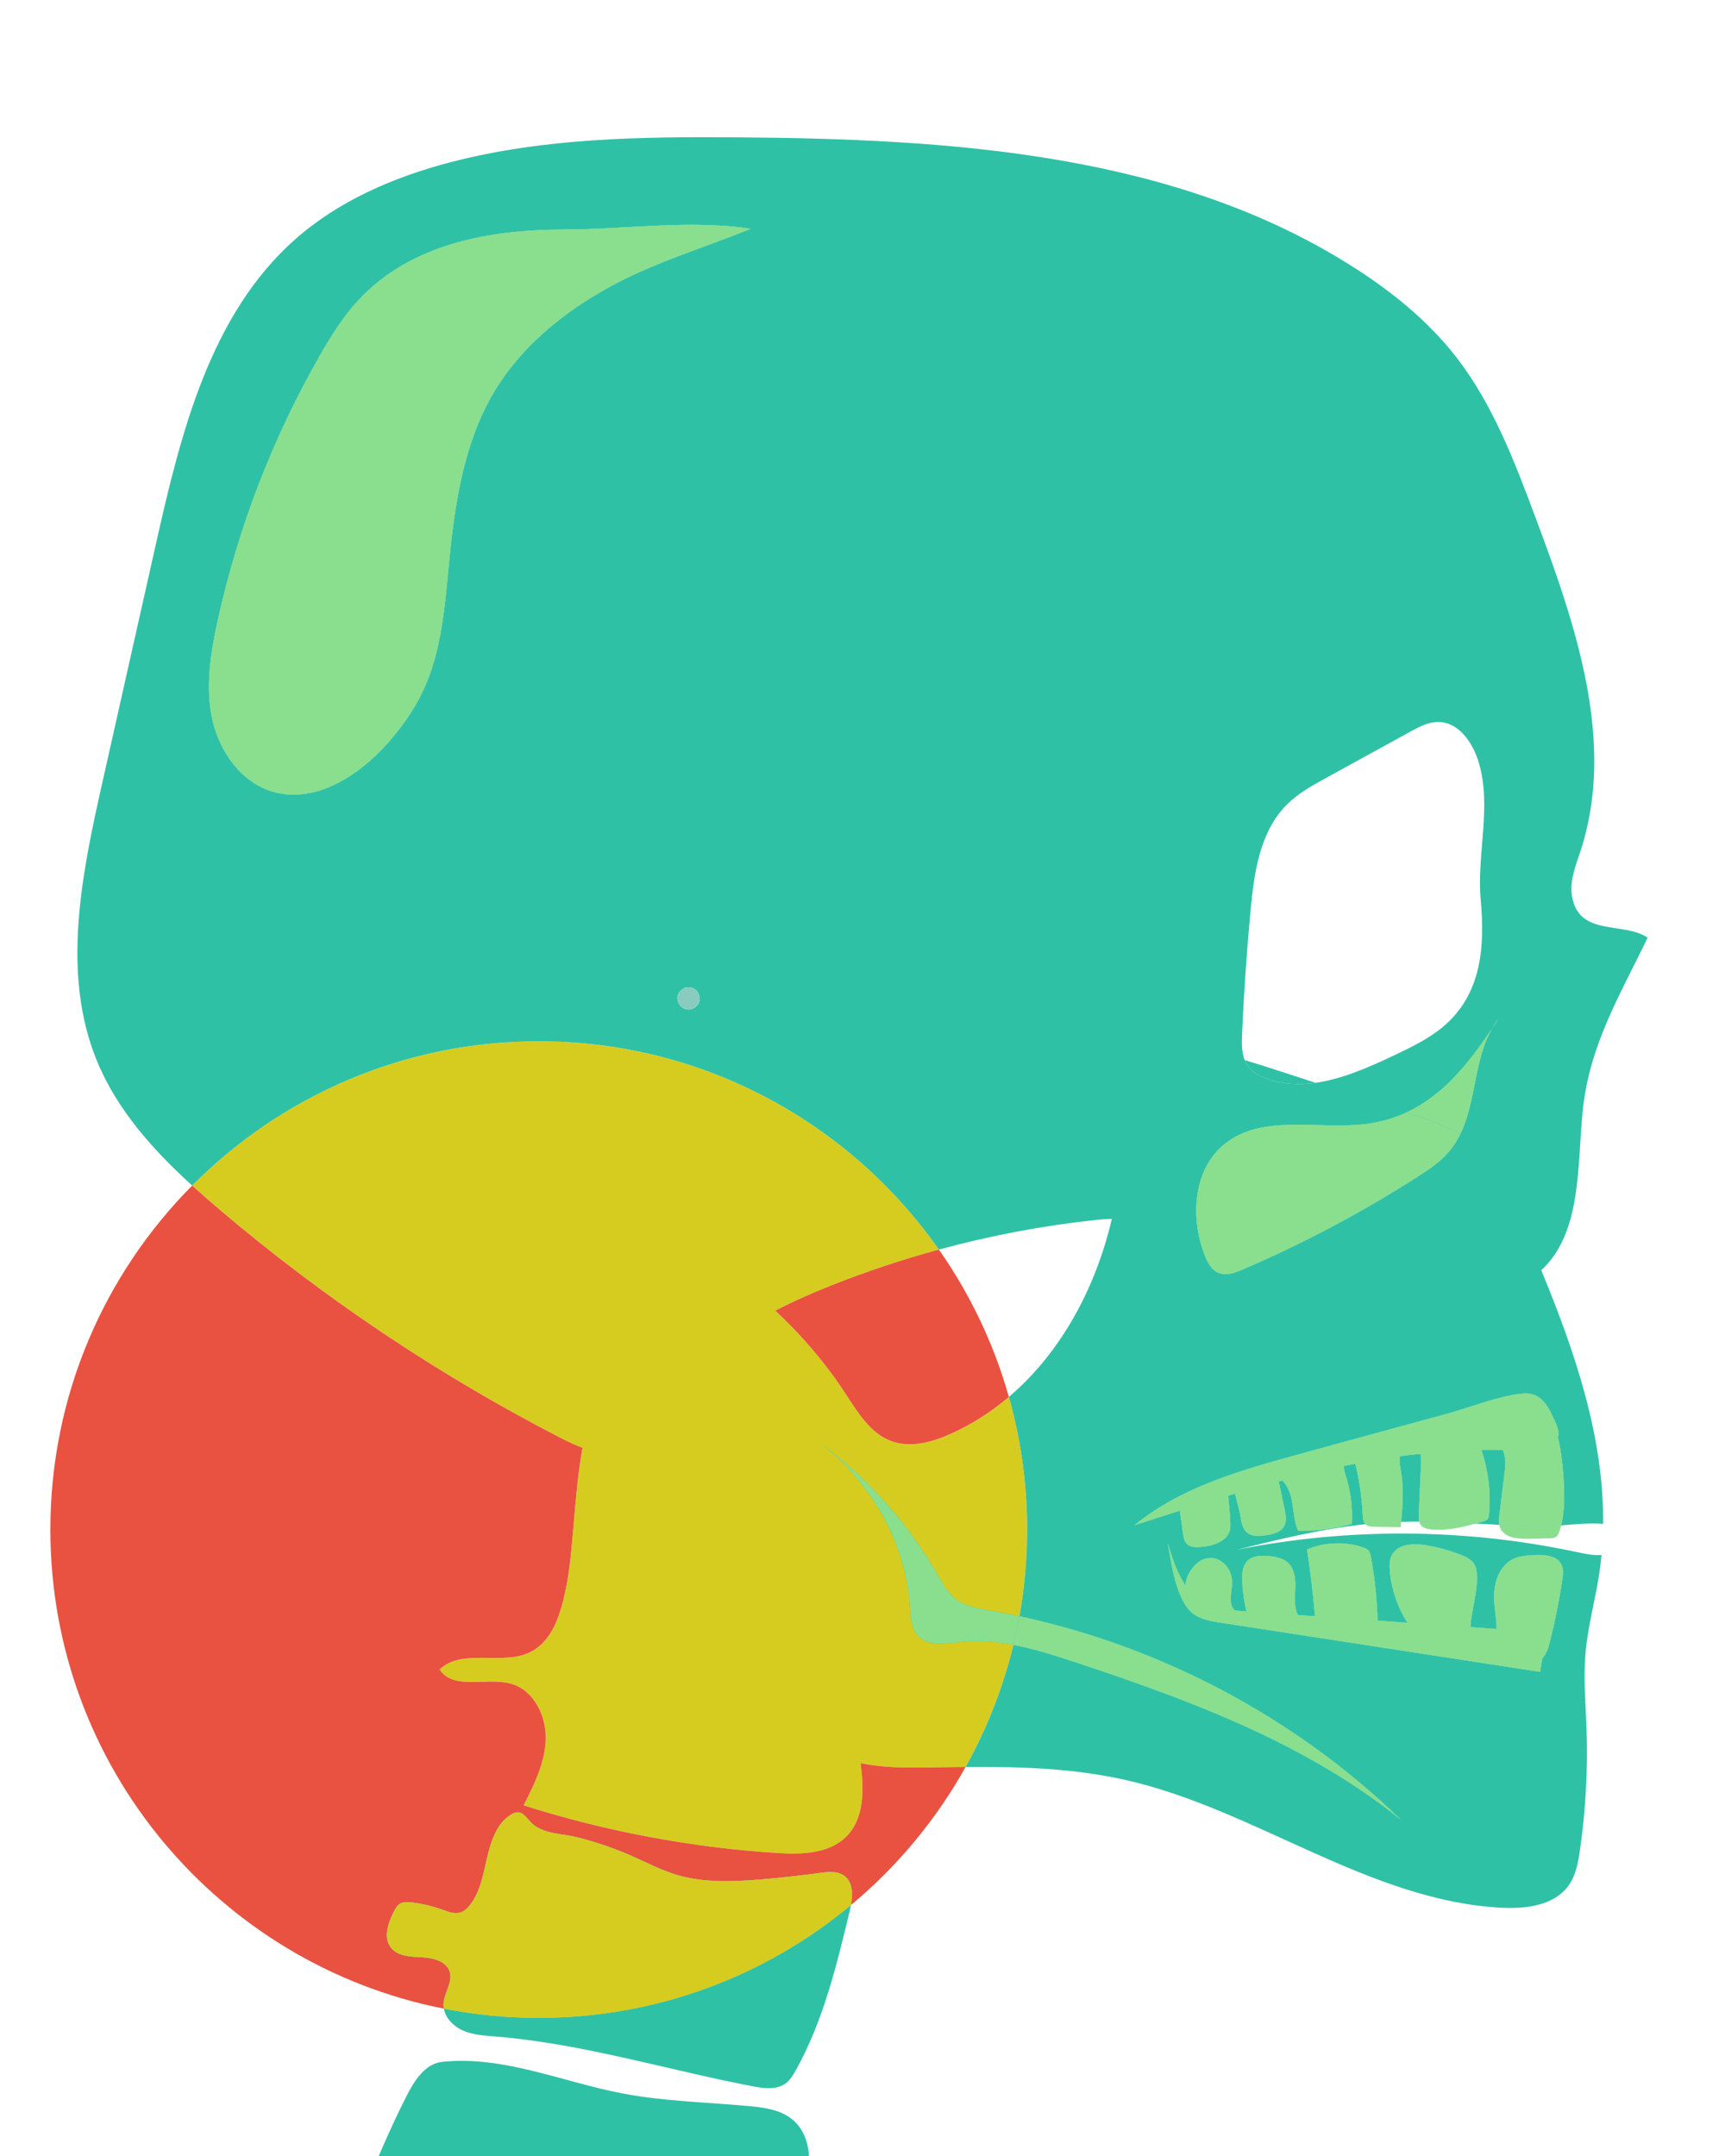 <?xml version="1.0" encoding="utf-8"?>
<!-- Generator: Adobe Illustrator 17.0.0, SVG Export Plug-In . SVG Version: 6.00 Build 0)  -->
<!DOCTYPE svg PUBLIC "-//W3C//DTD SVG 1.1//EN" "http://www.w3.org/Graphics/SVG/1.1/DTD/svg11.dtd">
<svg version="1.1" id="Livello_1" xmlns="http://www.w3.org/2000/svg" xmlns:xlink="http://www.w3.org/1999/xlink" x="0px" y="0px"
	 width="400px" height="500px" viewBox="-722.5 -1434.167 400 500" enable-background="new -722.5 -1434.167 400 500"
	 xml:space="preserve">
<g>
	<path fill="#D6CC20" d="M-488.562-1110.205c-4.029,3.42-8.499,6.318-13.416,8.535c-4.369,1.969-9.412,3.373-13.901,1.695
		c-4.861-1.818-7.744-6.684-10.589-11.025c-4.608-7.03-10.088-13.482-16.249-19.2c4.179-2.179,8.52-4.088,12.862-5.817
		c8.185-3.26,16.558-6.046,25.06-8.359c-20.481-29.208-54.398-48.307-92.78-48.307c-31.421,0-59.85,12.8-80.366,33.465
		c2.118,1.931,4.279,3.811,6.448,5.652c24.144,20.494,50.626,38.231,78.767,52.757c1.705,0.88,3.479,1.757,5.299,2.404
		c-2.031,11.021-2.022,23.696-3.849,32.613c-1.176,5.742-3.03,12.196-8.291,14.78c-6.539,3.211-15.751-1.026-21.004,4.021
		c3.223,4.934,11.001,1.682,16.659,3.33c5.211,1.518,8.111,7.441,7.949,12.867c-0.162,5.426-2.669,10.469-5.122,15.311
		c18.959,6.017,38.646,9.731,58.494,11.036c5.755,0.378,12.244,0.29,16.327-3.785c4.254-4.246,4.124-10.977,3.32-17.031
		c4.727,0.983,9.859,1.079,14.649,1.002c3.226-0.052,6.461-0.104,9.696-0.127c4.897-8.786,8.658-18.291,11.085-28.317
		c0.529-2.186,1.002-4.393,1.402-6.626c1.169-6.526,1.781-13.245,1.781-20.108C-484.331-1090.104-485.807-1100.423-488.562-1110.205
		z"/>
	<g>
		<path fill="none" d="M-417.428-1183.051c6.139-0.876,12.324-3.583,18.007-6.276c4.068-1.928,8.187-3.888,11.624-6.795
			c8.884-7.513,9.637-18.54,8.654-29.316c-0.966-10.579,2.584-21.526-0.427-31.807c-1.335-4.556-4.558-9.39-9.305-9.484
			c-2.365-0.047-4.562,1.125-6.635,2.263c-6.464,3.552-12.929,7.103-19.393,10.655c-3.273,1.798-6.594,3.632-9.232,6.276
			c-6.201,6.215-7.548,15.652-8.369,24.393c-0.899,9.579-1.559,19.18-1.981,28.792c-0.089,2.023-0.115,4.186,0.607,6.025
			c2.968,0.889,5.92,1.842,8.859,2.8C-422.488-1184.7-419.958-1183.875-417.428-1183.051z"/>
		<path fill="none" d="M-504.794-1144.377c7.202,10.271,12.745,21.79,16.232,34.172c12.095-10.266,20.146-25.305,23.88-41.281
			c-1.193,0.007-2.394,0.101-3.546,0.223C-480.575-1149.949-492.814-1147.637-504.794-1144.377z"/>
		<path fill="#2FC1A5" d="M-429.205-1184.187c3.805,1.508,7.782,1.706,11.777,1.136c-2.53-0.825-5.06-1.65-7.59-2.474
			c-2.939-0.958-5.891-1.911-8.859-2.8c0.218,0.554,0.496,1.082,0.871,1.563C-432.056-1185.538-430.645-1184.757-429.205-1184.187z"
			/>
		<path fill="#2FC1A5" d="M-374.792-1083.152c0.372-2.999,0.744-5.997,1.117-8.996c0.237-1.912,0.459-3.938-0.338-5.693
			c-0.013-0.029-0.034-0.055-0.048-0.084c-1.65-0.035-3.299-0.038-4.946-0.012c1.635,4.791,2.253,9.926,1.79,14.966
			c-0.036,0.394-0.089,0.813-0.344,1.117c-0.257,0.307-0.667,0.431-1.052,0.541c-0.571,0.162-1.145,0.322-1.72,0.479
			c1.832,0.098,3.663,0.198,5.494,0.295C-375.001-1081.381-374.899-1082.286-374.792-1083.152z"/>
		<path fill="#2FC1A5" d="M-393.512-1083.033c0.178-3.938,0.357-7.876,0.535-11.814c0.032-0.701,0.005-1.478-0.152-2.182
			c-1.591,0.175-3.181,0.369-4.768,0.588c-0.198,1.239,0.104,2.529,0.311,3.782c0.623,3.77,0.35,7.616-0.01,11.427
			c1.402-0.038,2.804-0.056,4.206-0.051C-393.539-1081.837-393.538-1082.45-393.512-1083.033z"/>
		<path fill="#2FC1A5" d="M-350.757-1080.769c0.195-20.013-6.478-39.796-14.345-58.812c9.357-8.689,8.322-23.766,9.574-36.666
			c1.505-15.505,8.68-27.118,15.083-40.456c-5.622-3.842-16.052-0.129-17.549-9.751c-0.548-3.522,0.893-7.005,2.003-10.392
			c8.252-25.177-1.121-52.375-10.407-77.189c-4.899-13.093-9.924-26.412-18.522-37.435c-6.457-8.278-14.741-14.987-23.585-20.644
			c-41.545-26.579-93.454-29.818-142.772-30.202c-22.407-0.174-45.091,0.113-66.771,5.776c-13.078,3.416-25.862,8.907-35.989,17.858
			c-19.75,17.457-26.538,44.953-32.312,70.672c-4.174,18.593-8.348,37.186-12.522,55.78c-4.755,21.182-9.4,43.957-1.173,64.047
			c4.646,11.348,12.974,20.639,22.104,28.964c20.516-20.666,48.945-33.465,80.366-33.465c38.382,0,72.299,19.099,92.78,48.307
			c11.981-3.26,24.219-5.572,36.566-6.886c1.151-0.123,2.352-0.216,3.546-0.223c-3.734,15.976-11.784,31.015-23.88,41.281
			c2.755,9.783,4.232,20.101,4.232,30.765c0,6.862-0.611,13.582-1.781,20.108c33.086,7.105,64.12,23.615,88.432,47.164
			c-21.898-17.693-48.88-27.713-75.607-36.56c-4.656-1.541-9.414-3.061-14.227-3.979c-2.427,10.027-6.187,19.531-11.085,28.317
			c12.585-0.09,25.188,0.285,37.42,3.092c29.944,6.871,56.152,27.94,86.831,29.556c5.722,0.301,12.292-0.521,15.603-5.198
			c1.666-2.354,2.198-5.306,2.609-8.161c1.35-9.384,1.859-18.888,1.516-28.362c-0.208-5.749-0.727-11.511-0.237-17.242
			c0.526-6.151,2.206-12.141,3.153-18.241c0.238-1.534,0.42-3.067,0.568-4.599c-1.899,0.147-3.857-0.278-5.745-0.681
			c-25.875-5.535-52.882-5.718-78.829-0.535c9.852-2.438,19.758-4.872,29.839-5.927c-0.54-0.538-0.604-1.384-0.642-2.15
			c-0.194-4.002-0.781-7.982-1.719-11.878c-0.88,0.17-1.76,0.346-2.639,0.526c-0.032,0.846,0.247,1.677,0.5,2.489
			c1.1,3.534,1.547,7.27,1.314,10.964c-4.045,1.106-8.243,1.65-12.436,1.612c-0.928-2.101-0.985-4.465-1.391-6.726
			c-0.326-1.819-0.995-3.705-2.276-4.972c-0.275,0.072-0.549,0.142-0.824,0.215c0.453,2.159,0.905,4.318,1.358,6.477
			c0.278,1.328,0.536,2.799-0.147,3.972c-0.847,1.454-2.745,1.823-4.413,2.046c-1.22,0.163-2.536,0.309-3.616-0.281
			c-1.526-0.835-1.828-2.629-2.073-4.193c-0.269-1.723-0.847-3.32-1.176-4.971c-0.015-0.075-0.008-0.143-0.017-0.217
			c-0.549,0.162-1.098,0.323-1.647,0.487c0.22,2.007,0.389,4.019,0.491,6.035c0.034,0.661,0.06,1.334-0.103,1.975
			c-0.497,1.966-2.587,3.087-4.563,3.538c-0.955,0.218-1.933,0.336-2.913,0.353c-0.843,0.015-1.756-0.073-2.388-0.632
			c-0.684-0.604-0.854-1.588-0.982-2.492c-0.252-1.773-0.504-3.545-0.756-5.318c-3.513,1.114-7.015,2.246-10.505,3.376
			c10.786-8.843,24.671-12.755,38.121-16.447c11.44-3.141,22.88-6.281,34.327-9.398c5.525-1.505,11.513-3.987,17.19-4.662
			c4.594-0.546,6.171,2.559,8.033,6.796c0.382,0.869,0.72,1.799,0.628,2.743c-0.02,0.204-0.056,0.398-0.107,0.582
			c0.12,0.438,0.216,0.886,0.298,1.324c0.71,3.829,1.092,7.719,1.14,11.614c0.031,2.512-0.089,5.057-0.697,7.487
			C-357.202-1080.675-353.83-1081.013-350.757-1080.769z M-562.835-1200.047c-1.448,0-2.52-1.184-2.583-2.583
			c-0.063-1.395,1.232-2.583,2.583-2.583c1.448,0,2.52,1.183,2.583,2.583C-560.189-1201.235-561.484-1200.047-562.835-1200.047z
			 M-581.365-1367.505c-10.508,5.807-20.159,13.649-26.373,23.921c-7.087,11.715-9.243,25.696-10.573,39.323
			c-1.007,10.321-1.691,20.952-6.104,30.337c-2.116,4.5-5.042,8.588-8.355,12.296c-6.771,7.58-16.926,13.981-26.647,11.015
			c-7.333-2.238-12.318-9.445-13.906-16.946c-1.588-7.501-0.335-15.296,1.316-22.783c4.729-21.453,12.719-42.185,23.613-61.262
			c2.619-4.587,5.43-9.112,9.027-12.98c12.203-13.125,30.484-16.318,47.597-16.353c14.038-0.028,29.559-2.348,43.343-0.168
			C-559.478-1376.61-570.842-1373.32-581.365-1367.505z M-447.557-1066.424c-0.047-1.165,0.382-2.472,1.461-3.946
			c3.763-5.139,9.867-1.592,9.264,4.111c-0.158,1.492-0.529,3.035-0.057,4.459c0.141,0.425,0.408,0.814,0.734,1.14
			c0.499,0.042,0.997,0.08,1.493,0.115c0.396,0.028,0.792,0.056,1.189,0.083c-0.555-2.336-0.889-4.725-0.981-7.124
			c-0.062-1.625,0.053-3.429,1.198-4.583c1.223-1.233,3.179-1.286,4.908-1.129c1.614,0.147,3.321,0.456,4.509,1.558
			c1.449,1.346,1.747,3.518,1.705,5.495c-0.042,1.977-0.325,4.013,0.293,5.891c0.082,0.25,0.19,0.494,0.315,0.731
			c1.318,0.093,2.637,0.185,3.955,0.277c-0.458-5.174-1.067-10.335-1.845-15.471c4.059-1.735,8.76-1.918,12.942-0.504
			c0.477,0.161,0.967,0.356,1.298,0.735c0.361,0.413,0.477,0.98,0.576,1.519c0.891,4.865,1.4,9.797,1.561,14.74
			c2.298,0.161,4.596,0.323,6.894,0.484c-2.281-3.585-3.699-7.717-4.076-11.95c-0.113-1.271-0.12-2.616,0.475-3.745
			c1.348-2.557,4.914-2.754,7.768-2.295c2.844,0.458,5.638,1.226,8.317,2.287c1.079,0.427,2.194,0.944,2.863,1.893
			c0.605,0.857,0.759,1.951,0.789,3c0.11,3.96-1.297,7.936-1.521,11.836c2.012,0.141,4.025,0.282,6.037,0.424
			c0.056-1.163-0.102-2.369-0.25-3.529c-0.301-2.362-0.494-4.785,0.046-7.103c0.541-2.319,1.922-4.547,4.064-5.586
			c1.463-0.71,3.135-0.814,4.759-0.906c2.424-0.137,5.42,0.042,6.465,2.233c0.514,1.078,0.363,2.341,0.186,3.522
			c-0.738,4.927-1.727,9.816-2.959,14.643c-0.321,1.259-0.825,2.653-1.679,3.56c-0.176,1.038-0.352,2.076-0.528,3.114
			c-24.705-3.802-49.409-7.604-74.114-11.407c-2.188-0.337-4.47-0.711-6.254-2.022c-3.963-2.913-5.165-11.775-5.96-16.44
			C-450.74-1073.013-449.584-1069.35-447.557-1066.424z M-375.012-1197.865c-0.49,0.739-0.983,1.476-1.478,2.208
			c-4.309,7.432-3.655,16.956-7.424,24.573c-0.709,1.433-1.57,2.8-2.656,4.071c-1.987,2.327-4.573,4.052-7.15,5.704
			c-12.908,8.273-26.496,15.485-40.583,21.539c-1.864,0.801-4.018,1.581-5.85,0.711c-1.476-0.701-2.297-2.284-2.907-3.8
			c-3.533-8.766-2.813-20.144,4.57-26.044c8.792-7.026,21.632-3.203,32.799-4.61c3.455-0.435,6.53-1.372,9.331-2.67
			c8.541-3.958,14.421-11.425,19.87-19.475C-376.051-1196.416-375.565-1197.155-375.012-1197.865z M-434.485-1194.35
			c0.421-9.612,1.082-19.213,1.981-28.792c0.82-8.741,2.168-18.178,8.369-24.393c2.638-2.644,5.959-4.478,9.232-6.276
			c6.464-3.552,12.929-7.103,19.393-10.655c2.073-1.139,4.27-2.31,6.635-2.263c4.747,0.094,7.97,4.927,9.305,9.484
			c3.012,10.281-0.538,21.228,0.427,31.807c0.984,10.776,0.23,21.803-8.654,29.316c-3.437,2.907-7.556,4.867-11.624,6.795
			c-5.683,2.693-11.868,5.401-18.007,6.276c-3.996,0.57-7.972,0.372-11.777-1.136c-1.44-0.57-2.851-1.352-3.802-2.575
			c-0.374-0.482-0.653-1.009-0.871-1.563C-434.6-1190.164-434.574-1192.327-434.485-1194.35z"/>
		<path fill="#2FC1A5" d="M-473.286-1048.728c26.726,8.847,53.709,18.867,75.607,36.56c-24.312-23.549-55.346-40.059-88.432-47.164
			c-0.4,2.233-0.873,4.44-1.402,6.626C-482.7-1051.789-477.941-1050.269-473.286-1048.728z"/>
		<path fill="#8ADF8F" d="M-473.286-1048.728c26.726,8.847,53.709,18.867,75.607,36.56c-24.312-23.549-55.346-40.059-88.432-47.164
			c-0.4,2.233-0.873,4.44-1.402,6.626C-482.7-1051.789-477.941-1050.269-473.286-1048.728z"/>
		<path fill="#89CCBF" d="M-562.835-1205.213c-1.351,0-2.646,1.188-2.583,2.583c0.063,1.399,1.135,2.583,2.583,2.583
			c1.351,0,2.646-1.188,2.583-2.583C-560.314-1204.029-561.387-1205.213-562.835-1205.213z"/>
		<path fill="#2FC1A5" d="M-659.417-1250.613c9.721,2.967,19.876-3.435,26.647-11.015c3.313-3.709,6.239-7.796,8.355-12.296
			c4.413-9.385,5.097-20.015,6.104-30.337c1.329-13.626,3.486-27.608,10.573-39.323c6.214-10.272,15.866-18.114,26.373-23.921
			c10.523-5.816,21.887-9.105,32.939-13.6c-13.785-2.18-29.305,0.14-43.343,0.168c-17.113,0.034-35.394,3.228-47.597,16.353
			c-3.597,3.869-6.408,8.393-9.027,12.98c-10.894,19.077-18.885,39.808-23.613,61.262c-1.65,7.487-2.904,15.282-1.316,22.783
			C-671.735-1260.058-666.75-1252.851-659.417-1250.613z"/>
		<path fill="#8ADF8F" d="M-659.417-1250.613c9.721,2.967,19.876-3.435,26.647-11.015c3.313-3.709,6.239-7.796,8.355-12.296
			c4.413-9.385,5.097-20.015,6.104-30.337c1.329-13.626,3.486-27.608,10.573-39.323c6.214-10.272,15.866-18.114,26.373-23.921
			c10.523-5.816,21.887-9.105,32.939-13.6c-13.785-2.18-29.305,0.14-43.343,0.168c-17.113,0.034-35.394,3.228-47.597,16.353
			c-3.597,3.869-6.408,8.393-9.027,12.98c-10.894,19.077-18.885,39.808-23.613,61.262c-1.65,7.487-2.904,15.282-1.316,22.783
			C-671.735-1260.058-666.75-1252.851-659.417-1250.613z"/>
		<path fill="#2FC1A5" d="M-383.915-1171.084c3.769-7.617,3.115-17.141,7.424-24.573c-5.449,8.05-11.329,15.516-19.87,19.475
			c0.309,0.101,0.618,0.201,0.927,0.302C-391.474-1174.59-387.442-1173.241-383.915-1171.084z"/>
		<path fill="#8ADF8F" d="M-383.915-1171.084c3.769-7.617,3.115-17.141,7.424-24.573c-5.449,8.05-11.329,15.516-19.87,19.475
			c0.309,0.101,0.618,0.201,0.927,0.302C-391.474-1174.59-387.442-1173.241-383.915-1171.084z"/>
		<path fill="#2FC1A5" d="M-376.491-1195.657c0.496-0.732,0.988-1.469,1.478-2.208
			C-375.565-1197.155-376.051-1196.416-376.491-1195.657z"/>
		<path fill="#8ADF8F" d="M-376.491-1195.657c0.496-0.732,0.988-1.469,1.478-2.208
			C-375.565-1197.155-376.051-1196.416-376.491-1195.657z"/>
		<path fill="#2FC1A5" d="M-438.49-1168.903c-7.384,5.9-8.103,17.278-4.57,26.044c0.611,1.516,1.432,3.099,2.907,3.8
			c1.832,0.87,3.986,0.09,5.85-0.711c14.086-6.054,27.674-13.266,40.583-21.539c2.577-1.651,5.162-3.376,7.15-5.704
			c1.086-1.271,1.947-2.638,2.656-4.071c-3.527-2.157-7.559-3.505-11.518-4.796c-0.309-0.101-0.618-0.201-0.927-0.302
			c-2.801,1.298-5.875,2.235-9.331,2.67C-416.857-1172.106-429.697-1175.929-438.49-1168.903z"/>
		<path fill="#8ADF8F" d="M-438.49-1168.903c-7.384,5.9-8.103,17.278-4.57,26.044c0.611,1.516,1.432,3.099,2.907,3.8
			c1.832,0.87,3.986,0.09,5.85-0.711c14.086-6.054,27.674-13.266,40.583-21.539c2.577-1.651,5.162-3.376,7.15-5.704
			c1.086-1.271,1.947-2.638,2.656-4.071c-3.527-2.157-7.559-3.505-11.518-4.796c-0.309-0.101-0.618-0.201-0.927-0.302
			c-2.801,1.298-5.875,2.235-9.331,2.67C-416.857-1172.106-429.697-1175.929-438.49-1168.903z"/>
		<path fill="#2FC1A5" d="M-619.571-968.338c0.389,2.168,2.162,4.027,4.209,4.98c2.387,1.112,5.091,1.265,7.716,1.476
			c20.235,1.632,39.804,7.755,59.745,11.559c2.556,0.488,5.444,0.869,7.548-0.662c1.067-0.776,1.769-1.945,2.409-3.098
			c6.315-11.366,9.423-24.187,12.463-36.829c0.112-0.467,0.216-0.955,0.305-1.45c-19.628,16.337-44.864,26.167-72.398,26.167
			C-605.102-966.196-612.455-966.937-619.571-968.338z"/>
		<path fill="#2FC1A5" d="M-539.024-942.845c-2.717-2.087-6.306-2.567-9.718-2.886c-9.844-0.919-19.786-1.099-29.496-2.962
			c-13.946-2.676-27.619-8.821-41.738-7.304c-3.948,0.424-6.441,4.342-8.237,7.884c-2.172,4.284-4.174,8.644-6.075,13.054
			c-0.126,0.292-0.265,0.592-0.404,0.892h99.768C-535.077-937.549-536.37-940.807-539.024-942.845z"/>
		<path fill="#8ADF8F" d="M-366.497-1080.17c-2.781-0.082-5.561-0.219-8.342-0.368c0.054,0.281,0.137,0.556,0.259,0.819
			c1.017,2.204,3.99,2.469,6.417,2.415c1.668-0.037,3.336-0.075,5.004-0.112c0.508-0.011,1.048-0.033,1.465-0.323
			c0.419-0.291,0.628-0.794,0.793-1.277c0.157-0.46,0.286-0.927,0.404-1.397C-362.558-1080.248-364.59-1080.113-366.497-1080.17z"/>
		<path fill="#8ADF8F" d="M-405.87-1080.687c0.009,0.009,0.013,0.021,0.022,0.03c0.537,0.509,1.351,0.55,2.091,0.562
			c2.014,0.034,4.028,0.067,6.042,0.101c0.04-0.412,0.08-0.825,0.119-1.238c-1.624,0.044-3.249,0.114-4.874,0.23
			C-403.606-1080.92-404.738-1080.806-405.87-1080.687z"/>
		<path fill="#8ADF8F" d="M-393.034-1080.497c0.571,0.746,1.592,0.96,2.528,1.042c3.429,0.301,6.835-0.465,10.172-1.378
			c-4.351-0.232-8.703-0.432-13.056-0.449C-393.315-1081.002-393.213-1080.732-393.034-1080.497z"/>
		<path fill="#2FC1A5" d="M-359.8-1087.899c-0.048-3.894-0.43-7.784-1.14-11.614c-0.081-0.438-0.177-0.886-0.298-1.324
			c0.051-0.184,0.087-0.378,0.107-0.582c0.091-0.944-0.247-1.875-0.628-2.743c-1.861-4.237-3.439-7.342-8.033-6.796
			c-5.678,0.675-11.665,3.157-17.19,4.662c-11.446,3.117-22.886,6.258-34.327,9.398c-13.45,3.692-27.335,7.604-38.121,16.447
			c3.49-1.13,6.992-2.262,10.505-3.376c0.252,1.773,0.504,3.545,0.756,5.318c0.128,0.904,0.298,1.887,0.982,2.492
			c0.632,0.558,1.545,0.646,2.388,0.632c0.98-0.017,1.957-0.136,2.913-0.353c1.977-0.451,4.066-1.572,4.563-3.538
			c0.162-0.642,0.136-1.314,0.103-1.975c-0.102-2.016-0.271-4.029-0.491-6.035c0.548-0.163,1.098-0.325,1.647-0.487
			c0.009,0.073,0.002,0.141,0.017,0.217c0.329,1.651,0.906,3.248,1.176,4.971c0.244,1.564,0.546,3.357,2.073,4.193
			c1.08,0.591,2.396,0.444,3.616,0.281c1.668-0.223,3.566-0.592,4.413-2.046c0.683-1.172,0.425-2.644,0.147-3.972
			c-0.453-2.159-0.905-4.318-1.358-6.477c0.274-0.073,0.549-0.143,0.824-0.215c1.282,1.267,1.95,3.153,2.276,4.972
			c0.406,2.261,0.464,4.625,1.391,6.726c4.193,0.038,8.391-0.506,12.436-1.612c0.233-3.694-0.215-7.429-1.314-10.964
			c-0.253-0.813-0.532-1.643-0.5-2.489c0.879-0.181,1.759-0.356,2.639-0.526c0.938,3.896,1.525,7.876,1.719,11.878
			c0.037,0.766,0.101,1.612,0.642,2.15c1.132-0.119,2.264-0.232,3.4-0.314c1.625-0.116,3.249-0.187,4.874-0.23
			c0.361-3.812,0.633-7.658,0.01-11.427c-0.207-1.253-0.509-2.543-0.311-3.782c1.587-0.22,3.177-0.413,4.768-0.588
			c0.157,0.703,0.183,1.48,0.152,2.182c-0.178,3.938-0.357,7.876-0.535,11.814c-0.026,0.583-0.027,1.196,0.122,1.75
			c4.353,0.017,8.705,0.217,13.056,0.449c0.575-0.157,1.149-0.318,1.72-0.479c0.385-0.109,0.795-0.234,1.052-0.541
			c0.255-0.303,0.308-0.723,0.344-1.117c0.463-5.041-0.155-10.176-1.79-14.966c1.647-0.026,3.296-0.023,4.946,0.012
			c0.014,0.029,0.035,0.055,0.048,0.084c0.797,1.754,0.575,3.781,0.338,5.693c-0.372,2.999-0.744,5.997-1.117,8.996
			c-0.107,0.865-0.209,1.771-0.048,2.614c2.781,0.148,5.562,0.285,8.342,0.368c1.908,0.057,3.939-0.078,6-0.242
			C-359.889-1082.841-359.769-1085.386-359.8-1087.899z"/>
		<path fill="#8ADF8F" d="M-359.8-1087.899c-0.048-3.894-0.43-7.784-1.14-11.614c-0.081-0.438-0.177-0.886-0.298-1.324
			c0.051-0.184,0.087-0.378,0.107-0.582c0.091-0.944-0.247-1.875-0.628-2.743c-1.861-4.237-3.439-7.342-8.033-6.796
			c-5.678,0.675-11.665,3.157-17.19,4.662c-11.446,3.117-22.886,6.258-34.327,9.398c-13.45,3.692-27.335,7.604-38.121,16.447
			c3.49-1.13,6.992-2.262,10.505-3.376c0.252,1.773,0.504,3.545,0.756,5.318c0.128,0.904,0.298,1.887,0.982,2.492
			c0.632,0.558,1.545,0.646,2.388,0.632c0.98-0.017,1.957-0.136,2.913-0.353c1.977-0.451,4.066-1.572,4.563-3.538
			c0.162-0.642,0.136-1.314,0.103-1.975c-0.102-2.016-0.271-4.029-0.491-6.035c0.548-0.163,1.098-0.325,1.647-0.487
			c0.009,0.073,0.002,0.141,0.017,0.217c0.329,1.651,0.906,3.248,1.176,4.971c0.244,1.564,0.546,3.357,2.073,4.193
			c1.08,0.591,2.396,0.444,3.616,0.281c1.668-0.223,3.566-0.592,4.413-2.046c0.683-1.172,0.425-2.644,0.147-3.972
			c-0.453-2.159-0.905-4.318-1.358-6.477c0.274-0.073,0.549-0.143,0.824-0.215c1.282,1.267,1.95,3.153,2.276,4.972
			c0.406,2.261,0.464,4.625,1.391,6.726c4.193,0.038,8.391-0.506,12.436-1.612c0.233-3.694-0.215-7.429-1.314-10.964
			c-0.253-0.813-0.532-1.643-0.5-2.489c0.879-0.181,1.759-0.356,2.639-0.526c0.938,3.896,1.525,7.876,1.719,11.878
			c0.037,0.766,0.101,1.612,0.642,2.15c1.132-0.119,2.264-0.232,3.4-0.314c1.625-0.116,3.249-0.187,4.874-0.23
			c0.361-3.812,0.633-7.658,0.01-11.427c-0.207-1.253-0.509-2.543-0.311-3.782c1.587-0.22,3.177-0.413,4.768-0.588
			c0.157,0.703,0.183,1.48,0.152,2.182c-0.178,3.938-0.357,7.876-0.535,11.814c-0.026,0.583-0.027,1.196,0.122,1.75
			c4.353,0.017,8.705,0.217,13.056,0.449c0.575-0.157,1.149-0.318,1.72-0.479c0.385-0.109,0.795-0.234,1.052-0.541
			c0.255-0.303,0.308-0.723,0.344-1.117c0.463-5.041-0.155-10.176-1.79-14.966c1.647-0.026,3.296-0.023,4.946,0.012
			c0.014,0.029,0.035,0.055,0.048,0.084c0.797,1.754,0.575,3.781,0.338,5.693c-0.372,2.999-0.744,5.997-1.117,8.996
			c-0.107,0.865-0.209,1.771-0.048,2.614c2.781,0.148,5.562,0.285,8.342,0.368c1.908,0.057,3.939-0.078,6-0.242
			C-359.889-1082.841-359.769-1085.386-359.8-1087.899z"/>
		<path fill="#2FC1A5" d="M-436.888-1061.8c-0.471-1.424-0.101-2.967,0.057-4.459c0.603-5.703-5.502-9.25-9.264-4.111
			c-1.079,1.474-1.508,2.781-1.461,3.946c-2.027-2.926-3.183-6.589-4.16-9.89c0.795,4.666,1.997,13.528,5.96,16.44
			c1.784,1.311,4.066,1.686,6.254,2.022c24.705,3.802,49.409,7.604,74.114,11.407c0.176-1.038,0.352-2.076,0.528-3.114
			c0.853-0.907,1.357-2.302,1.679-3.56c1.233-4.827,2.221-9.717,2.959-14.643c0.177-1.181,0.328-2.445-0.186-3.522
			c-1.045-2.191-4.041-2.371-6.465-2.233c-1.623,0.092-3.296,0.197-4.759,0.906c-2.142,1.039-3.523,3.267-4.064,5.586
			c-0.541,2.319-0.348,4.742-0.046,7.103c0.148,1.16,0.306,2.366,0.25,3.529c-2.012-0.141-4.025-0.282-6.037-0.424
			c0.224-3.9,1.631-7.876,1.521-11.836c-0.029-1.049-0.184-2.142-0.789-3c-0.669-0.949-1.783-1.466-2.863-1.893
			c-2.679-1.061-5.473-1.829-8.317-2.287c-2.854-0.46-6.421-0.263-7.768,2.295c-0.595,1.129-0.588,2.474-0.475,3.745
			c0.377,4.233,1.795,8.365,4.076,11.95c-2.298-0.161-4.596-0.323-6.894-0.484c-0.162-4.943-0.67-9.875-1.561-14.74
			c-0.099-0.54-0.215-1.106-0.576-1.519c-0.331-0.379-0.821-0.574-1.298-0.735c-4.182-1.414-8.882-1.231-12.942,0.504
			c0.779,5.136,1.388,10.297,1.845,15.471c-1.318-0.093-2.637-0.185-3.955-0.277c-0.125-0.237-0.233-0.481-0.315-0.731
			c-0.618-1.879-0.334-3.914-0.293-5.891c0.042-1.977-0.256-4.149-1.705-5.495c-1.187-1.103-2.895-1.411-4.509-1.558
			c-1.73-0.157-3.685-0.104-4.908,1.129c-1.145,1.155-1.26,2.958-1.198,4.583c0.092,2.399,0.426,4.788,0.981,7.124
			c-0.396-0.028-0.792-0.056-1.189-0.083c-0.496-0.035-0.995-0.073-1.493-0.115C-436.481-1060.986-436.748-1061.375-436.888-1061.8z
			"/>
		<path fill="#8ADF8F" d="M-436.888-1061.8c-0.471-1.424-0.101-2.967,0.057-4.459c0.603-5.703-5.502-9.25-9.264-4.111
			c-1.079,1.474-1.508,2.781-1.461,3.946c-2.027-2.926-3.183-6.589-4.16-9.89c0.795,4.666,1.997,13.528,5.96,16.44
			c1.784,1.311,4.066,1.686,6.254,2.022c24.705,3.802,49.409,7.604,74.114,11.407c0.176-1.038,0.352-2.076,0.528-3.114
			c0.853-0.907,1.357-2.302,1.679-3.56c1.233-4.827,2.221-9.717,2.959-14.643c0.177-1.181,0.328-2.445-0.186-3.522
			c-1.045-2.191-4.041-2.371-6.465-2.233c-1.623,0.092-3.296,0.197-4.759,0.906c-2.142,1.039-3.523,3.267-4.064,5.586
			c-0.541,2.319-0.348,4.742-0.046,7.103c0.148,1.16,0.306,2.366,0.25,3.529c-2.012-0.141-4.025-0.282-6.037-0.424
			c0.224-3.9,1.631-7.876,1.521-11.836c-0.029-1.049-0.184-2.142-0.789-3c-0.669-0.949-1.783-1.466-2.863-1.893
			c-2.679-1.061-5.473-1.829-8.317-2.287c-2.854-0.46-6.421-0.263-7.768,2.295c-0.595,1.129-0.588,2.474-0.475,3.745
			c0.377,4.233,1.795,8.365,4.076,11.95c-2.298-0.161-4.596-0.323-6.894-0.484c-0.162-4.943-0.67-9.875-1.561-14.74
			c-0.099-0.54-0.215-1.106-0.576-1.519c-0.331-0.379-0.821-0.574-1.298-0.735c-4.182-1.414-8.882-1.231-12.942,0.504
			c0.779,5.136,1.388,10.297,1.845,15.471c-1.318-0.093-2.637-0.185-3.955-0.277c-0.125-0.237-0.233-0.481-0.315-0.731
			c-0.618-1.879-0.334-3.914-0.293-5.891c0.042-1.977-0.256-4.149-1.705-5.495c-1.187-1.103-2.895-1.411-4.509-1.558
			c-1.73-0.157-3.685-0.104-4.908,1.129c-1.145,1.155-1.26,2.958-1.198,4.583c0.092,2.399,0.426,4.788,0.981,7.124
			c-0.396-0.028-0.792-0.056-1.189-0.083c-0.496-0.035-0.995-0.073-1.493-0.115C-436.481-1060.986-436.748-1061.375-436.888-1061.8z
			"/>
		<path fill="#E95141" d="M-529.854-1136.018c-4.343,1.73-8.684,3.638-12.862,5.817c6.161,5.718,11.642,12.17,16.249,19.2
			c2.845,4.341,5.727,9.207,10.589,11.025c4.489,1.679,9.532,0.275,13.901-1.695c4.917-2.217,9.387-5.115,13.416-8.535
			c-3.487-12.382-9.03-23.901-16.232-34.172C-513.296-1142.064-521.669-1139.278-529.854-1136.018z"/>
		<path fill="#E95141" d="M-522.943-1025.265c0.804,6.054,0.934,12.786-3.32,17.031c-4.082,4.075-10.571,4.163-16.327,3.785
			c-19.848-1.305-39.535-5.02-58.494-11.036c2.453-4.842,4.96-9.885,5.122-15.311c0.162-5.426-2.738-11.349-7.949-12.867
			c-5.658-1.648-13.436,1.604-16.659-3.33c5.252-5.048,14.465-0.81,21.004-4.021c5.261-2.584,7.115-9.038,8.291-14.78
			c1.827-8.917,1.818-21.592,3.849-32.613c-1.82-0.646-3.595-1.524-5.299-2.404c-28.141-14.526-54.623-32.263-78.767-52.757
			c-2.169-1.841-4.33-3.72-6.448-5.652c-20.321,20.47-32.879,48.657-32.879,79.779c0,55.016,39.234,100.862,91.248,111.102
			c-0.065-0.361-0.102-0.728-0.084-1.104c0.121-2.558,2.193-4.98,1.446-7.429c-0.761-2.494-3.883-3.263-6.487-3.386
			c-2.604-0.123-5.623-0.206-7.198-2.283c-1.738-2.293-0.633-5.569,0.644-8.147c0.389-0.784,0.83-1.608,1.595-2.033
			c0.761-0.423,1.69-0.367,2.555-0.263c2.447,0.292,4.861,0.864,7.18,1.7c1.335,0.481,2.768,1.058,4.129,0.654
			c0.966-0.287,1.727-1.032,2.341-1.832c2.401-3.13,3.034-7.214,3.94-11.053c0.804-3.403,2.098-7.527,5.161-9.596
			c2.683-1.813,3.326-0.052,5.145,1.738c2.653,2.611,7.146,2.429,10.61,3.306c4.346,1.1,8.6,2.564,12.702,4.376
			c3.377,1.491,6.667,3.222,10.2,4.295c6.314,1.918,13.068,1.638,19.644,1.09c4.543-0.379,9.076-0.878,13.593-1.496
			c1.961-0.268,4.152-0.505,5.742,0.674c1.979,1.468,1.989,4.227,1.537,6.766c10.712-8.916,19.749-19.771,26.579-32.026
			c-3.236,0.023-6.47,0.075-9.696,0.127C-513.084-1024.186-518.217-1024.282-522.943-1025.265z"/>
		<path fill="#2FC1A5" d="M-500.69-1063.172c-1.987-1.46-3.202-3.713-4.434-5.849c-7.105-12.316-16.857-23.097-28.401-31.397
			c12.184,8.76,20.956,23.324,21.994,38.432c0.18,2.621,0.256,5.557,2.143,7.384c2.378,2.302,6.207,1.596,9.497,1.229
			c4.147-0.462,8.282-0.115,12.378,0.666c0.529-2.186,1.002-4.393,1.402-6.626c-2.352-0.505-4.713-0.966-7.084-1.375
			C-495.812-1061.159-498.55-1061.599-500.69-1063.172z"/>
		<path fill="#8ADF8F" d="M-500.69-1063.172c-1.987-1.46-3.202-3.713-4.434-5.849c-7.105-12.316-16.857-23.097-28.401-31.397
			c12.184,8.76,20.956,23.324,21.994,38.432c0.18,2.621,0.256,5.557,2.143,7.384c2.378,2.302,6.207,1.596,9.497,1.229
			c4.147-0.462,8.282-0.115,12.378,0.666c0.529-2.186,1.002-4.393,1.402-6.626c-2.352-0.505-4.713-0.966-7.084-1.375
			C-495.812-1061.159-498.55-1061.599-500.69-1063.172z"/>
		<path fill="#2FC1A5" d="M-526.715-999.129c-1.59-1.179-3.781-0.942-5.742-0.674c-4.517,0.618-9.05,1.117-13.593,1.496
			c-6.576,0.549-13.33,0.828-19.644-1.09c-3.533-1.073-6.822-2.804-10.2-4.295c-4.101-1.811-8.356-3.275-12.702-4.376
			c-3.464-0.877-7.957-0.695-10.61-3.306c-1.819-1.79-2.462-3.551-5.145-1.738c-3.063,2.069-4.357,6.193-5.161,9.596
			c-0.907,3.839-1.54,7.923-3.94,11.053c-0.613,0.8-1.375,1.545-2.341,1.832c-1.361,0.404-2.793-0.173-4.129-0.654
			c-2.319-0.836-4.733-1.407-7.18-1.7c-0.865-0.103-1.794-0.16-2.555,0.263c-0.765,0.426-1.206,1.249-1.595,2.033
			c-1.277,2.578-2.381,5.854-0.644,8.147c1.575,2.078,4.594,2.16,7.198,2.283c2.604,0.123,5.726,0.892,6.487,3.386
			c0.748,2.449-1.325,4.872-1.446,7.429c-0.018,0.375,0.019,0.743,0.084,1.104c7.116,1.401,14.469,2.142,21.996,2.142
			c27.534,0,52.769-9.83,72.398-26.167C-524.725-994.902-524.736-997.661-526.715-999.129z"/>
		<g>
			<path fill="#D6CC20" d="M-526.715-999.129c-1.59-1.179-3.781-0.942-5.742-0.674c-4.517,0.618-9.05,1.117-13.593,1.496
				c-6.576,0.549-13.33,0.828-19.644-1.09c-3.533-1.073-6.822-2.804-10.2-4.295c-4.101-1.811-8.356-3.275-12.702-4.376
				c-3.464-0.877-7.957-0.695-10.61-3.306c-1.819-1.79-2.462-3.551-5.145-1.738c-3.063,2.069-4.357,6.193-5.161,9.596
				c-0.907,3.839-1.54,7.923-3.94,11.053c-0.613,0.8-1.375,1.545-2.341,1.832c-1.361,0.404-2.793-0.173-4.129-0.654
				c-2.319-0.836-4.733-1.407-7.18-1.7c-0.865-0.103-1.794-0.16-2.555,0.263c-0.765,0.426-1.206,1.249-1.595,2.033
				c-1.277,2.578-2.381,5.854-0.644,8.147c1.575,2.078,4.594,2.16,7.198,2.283c2.604,0.123,5.726,0.892,6.487,3.386
				c0.748,2.449-1.325,4.872-1.446,7.429c-0.018,0.375,0.019,0.743,0.084,1.104c7.116,1.401,14.469,2.142,21.996,2.142
				c27.534,0,52.769-9.83,72.398-26.167C-524.725-994.902-524.736-997.661-526.715-999.129z"/>
		</g>
	</g>
</g>
</svg>
